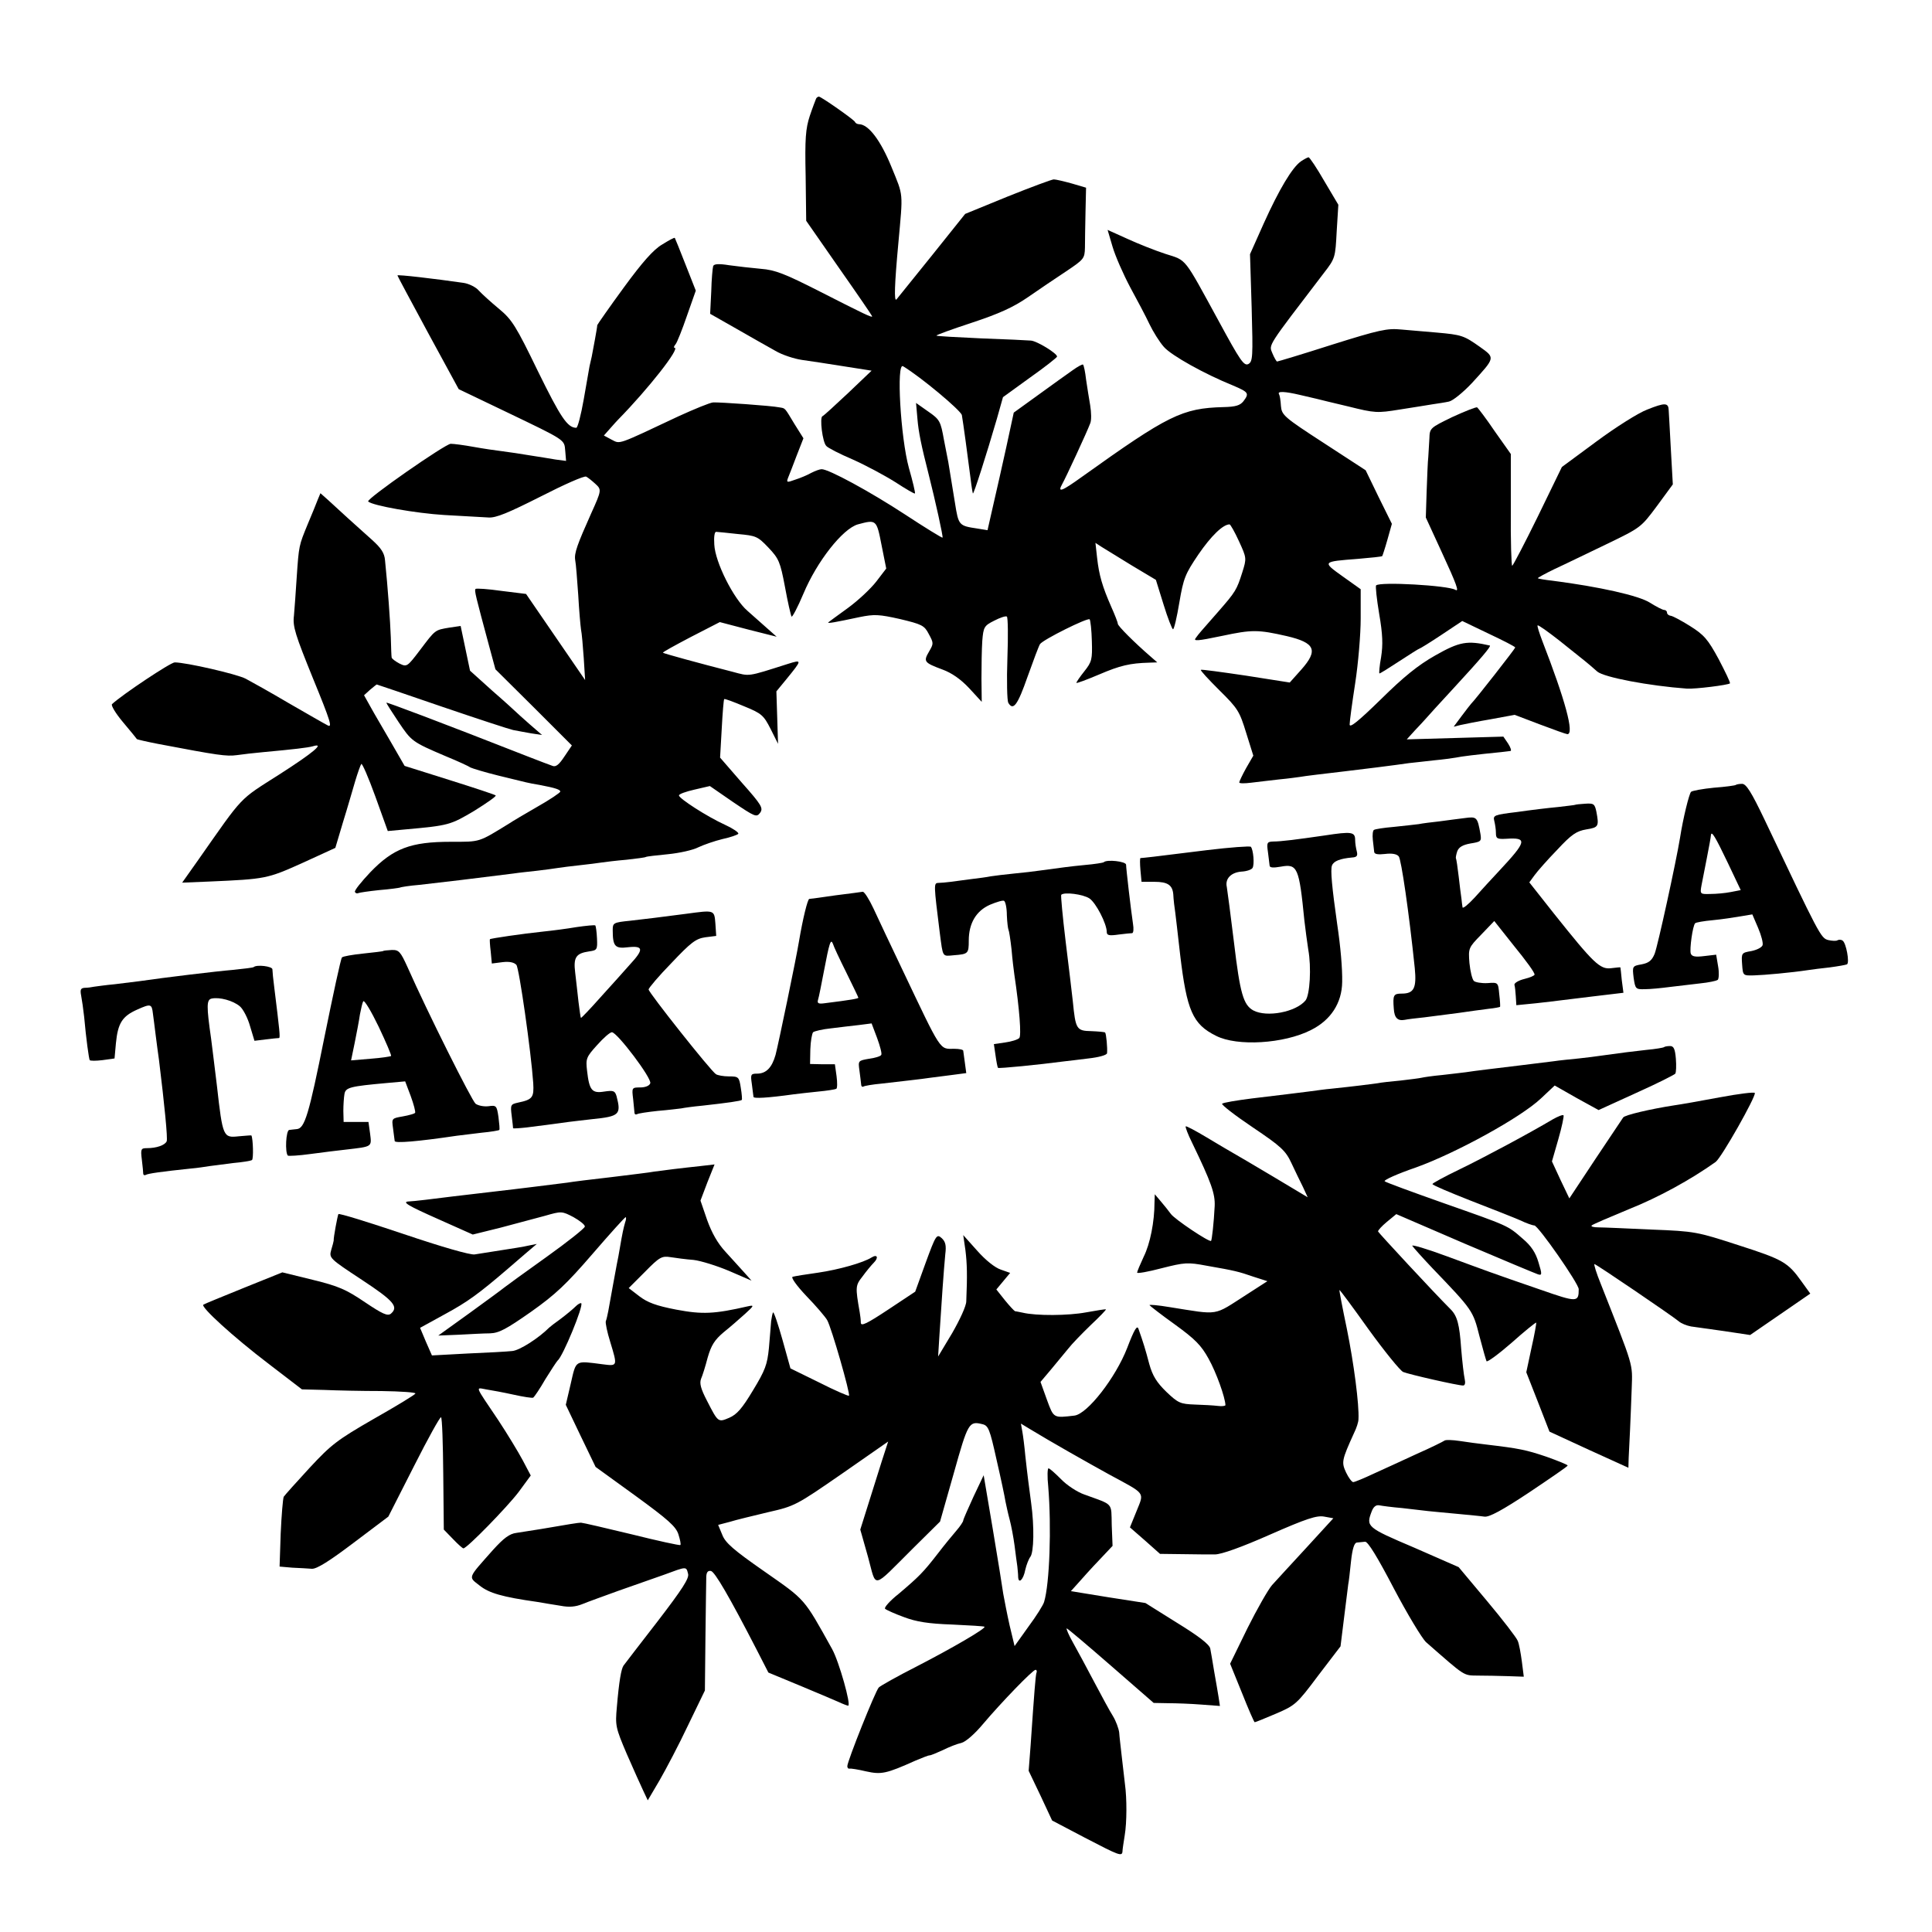 <?xml version="1.0" standalone="no"?>
<!DOCTYPE svg PUBLIC "-//W3C//DTD SVG 20010904//EN"
 "http://www.w3.org/TR/2001/REC-SVG-20010904/DTD/svg10.dtd">
<svg version="1.0" xmlns="http://www.w3.org/2000/svg"
 width="700pt" height="700pt" viewBox="0 0 700 700"
 preserveAspectRatio="xMidYMid meet">
<g transform="translate(0,700) scale(0.1,-0.1)"
fill="#000000" stroke="none">
<path d="M2957 6643 c-2 -5 -13 -33 -23 -63 -15 -46 -18 -82 -15 -217 l2 -163
119 -171 c66 -94 120 -173 120 -175 0 -6 -29 8 -188 89 -128 65 -163 79 -215
83 -34 3 -86 9 -115 13 -37 6 -55 5 -58 -3 -2 -6 -6 -48 -7 -92 l-4 -81 95
-54 c52 -30 116 -66 141 -80 25 -15 69 -29 96 -33 28 -4 96 -14 151 -23 l102
-16 -85 -81 c-47 -44 -88 -82 -93 -84 -11 -4 0 -95 14 -108 6 -7 49 -29 96
-49 47 -21 116 -58 154 -82 37 -24 69 -43 71 -41 2 2 -8 44 -22 93 -30 109
-46 384 -21 368 66 -40 209 -160 213 -177 4 -22 22 -153 32 -233 3 -26 7 -49
8 -51 3 -3 48 137 87 271 l22 78 98 71 c54 38 98 73 98 76 0 12 -74 57 -95 58
-11 1 -92 5 -180 8 -88 4 -161 8 -162 10 -2 2 56 23 129 47 97 32 150 56 202
92 39 27 101 69 139 94 64 43 67 46 68 86 0 23 1 81 2 129 l2 88 -51 15 c-29
8 -58 15 -66 15 -7 0 -82 -28 -167 -62 l-154 -63 -120 -150 c-66 -82 -124
-154 -129 -160 -9 -9 -7 54 7 205 17 188 19 167 -25 275 -39 96 -83 154 -117
155 -6 0 -13 3 -15 8 -3 8 -123 92 -131 92 -3 0 -8 -3 -10 -7z"/>
<path d="M4713 6415 c-31 -22 -78 -100 -134 -224 l-50 -112 6 -194 c5 -179 4
-195 -12 -204 -16 -8 -30 13 -107 155 -129 236 -115 219 -193 244 -37 12 -100
37 -139 55 l-71 32 18 -61 c10 -34 39 -100 64 -147 25 -46 57 -106 70 -134 13
-27 36 -64 52 -82 27 -31 147 -98 251 -140 56 -24 59 -28 37 -57 -12 -15 -28
-20 -72 -21 -150 -4 -200 -29 -512 -252 -75 -54 -91 -60 -72 -26 12 21 90 189
101 219 5 11 4 40 0 65 -4 24 -11 66 -15 94 -3 27 -8 51 -11 54 -2 2 -19 -7
-37 -20 -19 -13 -74 -53 -124 -89 l-90 -65 -27 -125 c-15 -69 -37 -165 -48
-213 l-20 -88 -37 6 c-67 10 -68 11 -81 93 -19 116 -22 136 -24 147 -1 6 -8
42 -16 82 -12 67 -15 73 -57 102 l-44 31 5 -57 c4 -49 14 -97 41 -203 24 -95
53 -226 50 -228 -1 -2 -63 36 -136 84 -127 83 -276 164 -302 164 -7 0 -23 -6
-37 -13 -14 -8 -40 -19 -59 -25 -30 -11 -32 -10 -26 6 4 9 18 46 31 80 l25 64
-32 51 c-38 63 -33 57 -55 61 -28 6 -216 19 -240 18 -12 -1 -68 -24 -125 -50
-227 -107 -211 -101 -243 -85 l-28 15 23 26 c13 15 26 29 29 32 108 110 226
260 204 260 -4 0 -2 6 4 13 5 6 24 53 41 103 l32 91 -37 94 c-20 52 -38 95
-39 97 -2 2 -22 -9 -46 -24 -31 -18 -71 -63 -139 -156 -52 -71 -95 -133 -96
-136 0 -9 -16 -93 -20 -114 -2 -10 -6 -26 -8 -35 -2 -10 -11 -64 -21 -120 -10
-57 -22 -103 -27 -103 -32 0 -57 38 -139 205 -80 165 -94 187 -141 226 -29 24
-62 54 -73 66 -11 13 -36 25 -55 28 -104 15 -240 31 -240 27 0 -2 50 -95 111
-208 l111 -204 167 -80 c225 -108 215 -102 219 -144 l3 -36 -38 5 c-21 4 -63
10 -93 15 -30 5 -75 12 -100 15 -25 3 -72 10 -105 16 -33 6 -70 11 -82 11 -19
0 -308 -201 -299 -209 15 -15 175 -43 276 -49 69 -4 141 -8 160 -9 27 -2 72
17 189 76 84 43 158 76 165 72 6 -3 21 -15 33 -26 23 -21 23 -23 -15 -107 -50
-112 -62 -144 -58 -169 3 -14 7 -71 11 -126 3 -55 8 -111 10 -125 3 -14 7 -61
10 -104 l5 -80 -107 156 -107 156 -89 11 c-49 7 -92 10 -94 7 -5 -5 0 -24 49
-206 l23 -85 139 -138 138 -138 -27 -40 c-19 -29 -31 -39 -43 -34 -9 3 -51 19
-92 35 -316 124 -510 197 -510 194 0 -3 20 -34 44 -70 47 -70 49 -72 171 -124
44 -18 85 -37 90 -41 6 -3 51 -17 100 -29 115 -28 103 -26 150 -34 58 -11 75
-17 75 -24 0 -4 -37 -29 -83 -55 -45 -26 -91 -53 -101 -60 -114 -70 -104 -67
-213 -67 -145 0 -208 -24 -291 -110 -33 -35 -59 -67 -56 -72 3 -5 8 -6 12 -4
4 2 38 7 76 11 38 3 72 8 75 9 3 2 35 7 71 10 56 6 231 27 340 41 19 3 58 7
85 10 28 3 61 8 75 10 14 2 50 7 80 10 30 3 66 8 80 10 14 2 54 7 90 10 36 4
67 8 70 10 3 2 39 6 80 10 41 4 91 15 110 25 19 9 59 23 88 30 28 6 54 15 57
19 2 5 -19 19 -47 32 -66 30 -168 96 -168 107 0 5 25 14 56 21 l56 13 84 -58
c80 -54 85 -56 98 -39 12 17 6 28 -66 109 l-79 91 6 105 c3 57 7 106 9 107 2
2 34 -10 72 -26 64 -26 71 -33 96 -82 l27 -54 -3 95 -3 95 37 45 c57 70 57 71
3 54 -148 -47 -135 -45 -199 -28 -121 31 -249 66 -252 69 -2 2 44 27 101 57
l105 54 103 -27 103 -26 -35 31 c-19 17 -51 45 -71 63 -50 43 -117 176 -120
240 -2 28 1 47 7 46 6 0 41 -4 79 -8 65 -6 71 -8 110 -49 38 -40 43 -52 60
-142 10 -55 21 -103 24 -108 2 -4 22 33 43 83 49 117 142 235 197 251 67 18
68 18 86 -75 l17 -85 -36 -47 c-20 -26 -66 -69 -103 -96 -37 -27 -69 -50 -71
-52 -4 -5 24 0 113 19 54 11 71 10 147 -7 79 -19 88 -23 104 -54 18 -33 18
-35 1 -64 -21 -36 -18 -40 49 -65 33 -12 66 -35 96 -67 l46 -50 -1 84 c0 46 1
108 3 137 4 50 7 55 43 73 21 11 42 18 46 15 4 -2 5 -70 2 -151 -3 -81 -1
-153 3 -161 18 -31 34 -9 70 94 21 59 41 112 45 118 10 16 173 97 180 90 3 -4
7 -39 8 -79 2 -66 0 -75 -27 -109 -16 -20 -29 -39 -29 -42 0 -3 37 11 82 30
77 33 112 41 182 43 l29 1 -24 21 c-59 51 -119 111 -119 119 0 5 -11 33 -24
62 -32 73 -44 114 -51 177 l-6 54 23 -15 c13 -8 62 -38 109 -67 l87 -52 28
-90 c15 -49 31 -89 34 -89 4 0 14 43 23 97 15 88 21 103 69 174 46 67 89 109
113 109 3 0 19 -28 34 -61 28 -61 28 -62 12 -113 -20 -63 -24 -70 -86 -141
-70 -80 -69 -78 -82 -96 -11 -13 4 -12 95 7 108 23 130 23 235 -1 102 -24 114
-51 52 -121 l-42 -47 -159 25 c-88 13 -161 23 -163 21 -3 -2 28 -35 67 -74 67
-66 73 -76 97 -154 l26 -83 -26 -45 c-14 -25 -25 -49 -25 -52 0 -4 19 -4 43
-1 23 3 69 8 102 12 33 3 67 8 75 9 15 3 92 12 160 20 45 5 196 24 235 30 17
2 57 6 90 10 33 3 69 8 80 10 18 4 74 11 165 20 14 2 28 3 33 4 4 1 0 13 -9
27 l-17 25 -175 -5 -175 -5 29 32 c16 17 34 36 39 42 6 7 52 58 104 114 95
103 135 150 129 152 -82 19 -110 14 -198 -36 -62 -35 -115 -78 -197 -159 -82
-80 -113 -105 -113 -91 0 11 9 78 20 149 11 71 20 177 20 235 l0 106 -66 47
c-74 53 -74 53 56 63 47 4 86 8 88 10 1 1 10 28 19 60 l16 57 -48 97 -47 97
-152 99 c-145 94 -152 101 -155 134 -1 19 -4 38 -7 43 -7 11 21 10 76 -3 25
-6 52 -12 60 -14 8 -2 60 -15 116 -28 96 -24 104 -24 185 -11 46 7 100 16 119
19 20 3 47 7 60 10 14 3 51 33 83 67 85 93 85 91 29 131 -58 41 -66 44 -157
52 -38 3 -96 8 -128 11 -51 5 -79 -1 -251 -55 -106 -34 -196 -61 -199 -61 -2
0 -10 13 -17 30 -13 32 -21 19 186 290 42 54 42 57 47 151 l6 97 -51 86 c-27
47 -53 86 -57 86 -3 0 -16 -7 -28 -15z"/>
<path d="M5968 5516 c-32 -12 -114 -64 -183 -115 l-126 -93 -87 -179 c-48 -98
-90 -178 -93 -179 -3 0 -6 91 -5 203 l0 202 -58 82 c-31 46 -61 85 -64 87 -4
2 -44 -14 -90 -35 -80 -39 -82 -40 -83 -77 -1 -20 -3 -50 -4 -67 -2 -16 -4
-73 -6 -125 l-3 -95 57 -124 c55 -119 65 -147 50 -138 -27 16 -274 30 -287 16
-3 -2 2 -49 11 -103 13 -75 14 -112 7 -157 -6 -32 -8 -59 -6 -59 3 0 35 20 73
45 38 25 70 45 72 45 2 0 38 22 80 50 l75 50 96 -46 c53 -25 96 -47 96 -50 0
-4 -146 -191 -160 -204 -3 -3 -18 -23 -34 -44 l-29 -39 24 6 c13 3 63 13 110
21 l87 16 92 -35 c50 -19 95 -35 99 -35 26 0 -8 124 -91 338 -11 29 -19 54
-17 56 2 3 38 -23 79 -55 41 -33 84 -67 95 -76 11 -9 30 -25 42 -36 24 -21
188 -52 325 -62 30 -2 149 13 156 19 2 3 -17 42 -41 88 -39 72 -53 88 -104
120 -32 20 -64 37 -70 37 -7 1 -13 6 -13 11 0 6 -5 10 -10 10 -6 0 -29 12 -53
27 -40 25 -181 57 -352 79 -27 3 -51 7 -53 9 -2 1 25 16 60 33 35 16 119 57
188 90 124 60 125 60 183 138 l58 79 -7 125 c-4 69 -7 134 -8 144 -1 27 -13
28 -78 2z"/>
<path d="M1151 5189 c-5 -13 -21 -53 -36 -88 -32 -78 -32 -76 -40 -193 -3 -51
-8 -114 -10 -139 -5 -39 5 -69 69 -227 64 -156 71 -180 53 -170 -12 6 -76 43
-142 81 -66 39 -136 78 -155 88 -33 17 -216 59 -257 59 -15 0 -189 -116 -227
-151 -5 -4 13 -34 40 -66 27 -32 49 -59 50 -61 0 -1 34 -9 75 -17 221 -42 249
-46 287 -41 20 3 64 8 97 11 109 10 160 16 178 21 46 14 4 -22 -121 -102 -149
-95 -127 -72 -294 -310 l-58 -82 98 4 c205 9 210 10 337 67 l120 55 28 94 c16
51 35 118 44 148 9 30 19 58 22 62 3 4 26 -49 51 -118 l45 -125 65 6 c156 14
162 16 248 67 45 28 81 53 78 56 -3 3 -79 28 -168 56 l-162 51 -49 85 c-27 47
-61 104 -74 128 l-24 43 22 20 c12 10 23 19 24 19 1 0 107 -36 235 -80 129
-44 245 -82 259 -85 14 -3 44 -8 65 -12 l40 -6 -45 39 c-24 21 -46 41 -49 44
-3 3 -41 38 -86 77 l-81 73 -17 81 -17 81 -41 -6 c-53 -9 -50 -7 -106 -81 -47
-62 -48 -62 -75 -49 -15 8 -28 18 -28 22 -1 4 -2 36 -3 72 -2 58 -11 183 -21
280 -2 26 -14 44 -46 73 -24 21 -64 58 -89 80 -25 23 -58 53 -72 66 l-27 24
-10 -24z"/>
<path d="M6289 4156 c-2 -2 -38 -7 -79 -10 -41 -4 -79 -11 -83 -15 -7 -7 -29
-96 -40 -167 -14 -86 -81 -393 -92 -420 -10 -24 -21 -33 -47 -38 -34 -6 -34
-7 -29 -49 6 -40 7 -42 41 -41 19 0 60 4 90 8 30 4 80 9 110 13 30 3 59 9 64
13 4 5 5 27 1 49 l-7 42 -43 -5 c-32 -4 -45 -2 -49 9 -5 15 7 102 16 110 3 3
31 8 64 11 32 3 78 10 101 14 l42 7 21 -49 c12 -28 19 -56 16 -63 -3 -8 -21
-17 -41 -21 -35 -6 -36 -7 -33 -48 3 -41 3 -41 43 -40 37 1 136 10 195 19 14
2 50 7 80 10 30 4 58 9 62 11 10 6 -3 78 -16 86 -5 4 -14 4 -19 1 -4 -3 -20
-2 -33 1 -27 7 -32 18 -232 439 -46 96 -65 127 -80 127 -10 0 -21 -2 -23 -4z
m-28 -284 l46 -97 -36 -7 c-20 -4 -53 -7 -74 -7 -37 -1 -38 -1 -32 32 11 56
12 61 19 97 9 46 14 73 15 84 2 18 16 -6 62 -102z"/>
<path d="M5707 4084 c-1 -1 -29 -4 -62 -8 -33 -3 -100 -11 -148 -18 -83 -10
-88 -12 -83 -32 3 -12 6 -31 6 -44 0 -20 4 -23 38 -21 77 5 74 -9 -26 -116
-26 -28 -66 -71 -89 -97 -24 -26 -44 -42 -44 -35 -1 6 -3 21 -4 32 -2 11 -6
47 -10 80 -4 33 -8 62 -10 65 -1 3 1 14 5 26 6 15 20 23 48 28 38 6 40 8 36
34 -11 62 -13 64 -57 58 -23 -3 -64 -8 -92 -12 -27 -3 -61 -7 -75 -10 -14 -2
-54 -6 -90 -10 -36 -3 -68 -8 -72 -11 -4 -2 -6 -18 -4 -36 2 -18 4 -37 5 -44
1 -8 14 -10 40 -7 24 3 42 0 49 -9 9 -11 37 -202 58 -405 7 -72 -3 -92 -47
-92 -30 0 -33 -5 -29 -55 2 -33 14 -45 40 -40 9 2 41 6 71 9 30 4 86 11 124
16 39 6 87 12 109 15 21 2 40 6 41 7 1 2 0 22 -3 46 -4 43 -4 43 -43 40 -22
-1 -44 3 -49 8 -6 6 -13 35 -16 65 -4 53 -4 55 43 103 l47 49 19 -24 c10 -13
33 -42 50 -63 48 -59 77 -99 77 -107 0 -4 -17 -11 -37 -16 -21 -5 -37 -15 -36
-21 2 -6 4 -25 5 -42 l2 -32 71 7 c38 4 77 9 85 10 8 1 64 8 123 15 l109 13
-6 46 c-2 25 -5 46 -5 46 -1 1 -16 -1 -34 -3 -40 -5 -64 19 -206 197 l-90 114
19 26 c10 14 47 56 82 92 52 56 70 68 106 74 44 7 46 11 36 64 -6 29 -10 31
-41 29 -18 -1 -35 -3 -36 -4z"/>
<path d="M4800 3973 c-104 -15 -158 -22 -188 -22 -21 -1 -23 -4 -18 -38 3 -21
5 -43 6 -49 0 -8 13 -9 41 -4 60 11 66 -3 85 -195 4 -33 10 -80 14 -105 12
-65 6 -165 -10 -185 -35 -42 -140 -62 -189 -36 -36 20 -48 61 -70 246 -12 99
-24 189 -26 201 -7 30 15 53 53 56 19 1 36 7 40 13 8 12 3 67 -6 77 -4 3 -74
-2 -157 -12 -82 -10 -170 -21 -195 -24 -25 -3 -46 -5 -48 -5 -2 -1 -2 -20 0
-43 l4 -43 47 0 c48 0 65 -12 68 -45 0 -8 2 -24 3 -35 2 -11 6 -47 10 -80 4
-33 9 -80 12 -105 24 -201 45 -251 130 -293 76 -39 246 -29 344 21 72 36 112
98 113 174 1 49 -6 129 -18 209 -19 134 -25 198 -19 213 6 16 29 25 72 29 18
1 22 6 18 22 -3 11 -6 30 -6 41 0 30 -12 32 -110 17z"/>
<path d="M3999 3876 c-2 -2 -33 -7 -68 -10 -62 -6 -79 -9 -162 -20 -20 -3 -62
-8 -95 -11 -32 -3 -70 -8 -84 -10 -14 -3 -45 -7 -70 -10 -25 -3 -58 -8 -75
-10 -16 -2 -37 -4 -46 -4 -16 -1 -16 -5 6 -181 12 -90 8 -85 51 -81 52 4 54 6
54 53 0 63 27 108 77 130 24 10 47 17 51 14 5 -3 10 -26 10 -52 1 -25 4 -49 6
-53 2 -3 7 -35 11 -71 3 -36 8 -76 10 -90 19 -127 26 -223 18 -231 -6 -6 -29
-13 -51 -16 l-41 -6 6 -41 c3 -22 7 -43 9 -45 3 -3 145 11 244 24 8 1 45 5 83
10 37 4 67 12 68 19 2 19 -3 71 -7 75 -2 2 -25 4 -50 5 -54 1 -57 7 -67 108
-3 29 -15 127 -26 217 -11 91 -18 167 -16 169 11 11 79 2 102 -13 24 -16 63
-92 63 -122 0 -12 9 -14 43 -9 23 3 45 5 49 5 5 1 6 16 3 34 -8 54 -25 201
-25 214 0 12 -70 20 -81 9z"/>
<path d="M3027 3756 c-48 -7 -91 -13 -95 -13 -6 -2 -23 -70 -37 -153 -10 -62
-75 -374 -85 -412 -13 -46 -34 -68 -67 -68 -23 0 -24 -3 -19 -37 3 -21 5 -42
6 -47 0 -7 51 -4 145 9 17 2 57 7 89 10 33 3 63 8 66 10 4 2 4 23 1 46 l-6 43
-45 0 -45 1 1 53 c1 30 6 57 10 62 5 4 34 11 64 14 30 4 76 9 101 12 l47 6 20
-53 c11 -30 18 -57 15 -61 -2 -5 -22 -11 -44 -14 -40 -7 -40 -7 -35 -43 3 -20
5 -42 6 -49 0 -7 3 -11 8 -9 4 3 34 8 67 11 76 9 143 16 175 21 14 2 49 6 78
10 l53 7 -5 37 c-3 20 -5 39 -6 44 0 4 -15 7 -32 7 -55 0 -44 -17 -191 292
-40 84 -86 181 -102 216 -16 34 -33 61 -39 61 -6 -1 -50 -7 -99 -13z m39 -279
c24 -49 44 -90 44 -92 0 -3 -26 -8 -123 -20 -22 -3 -27 0 -23 13 3 9 12 55 21
102 20 105 25 121 33 100 2 -8 24 -55 48 -103z"/>
<path d="M2485 3689 c-99 -13 -141 -18 -202 -25 -60 -6 -63 -8 -63 -33 0 -60
8 -69 56 -63 56 6 57 -8 6 -63 -20 -23 -68 -76 -106 -118 -38 -43 -70 -76 -71
-75 -2 2 -5 28 -9 58 -3 30 -9 78 -12 106 -7 56 3 70 51 77 28 4 30 6 28 47
-1 23 -4 44 -6 47 -3 2 -33 -1 -68 -6 -35 -6 -89 -13 -119 -16 -76 -8 -193
-25 -195 -28 -1 -1 0 -21 3 -45 l4 -43 39 5 c25 3 42 -1 50 -10 10 -12 53
-313 61 -428 3 -52 -2 -60 -55 -71 -27 -6 -28 -8 -23 -48 3 -23 5 -43 5 -45 1
-1 22 0 49 3 72 9 124 16 152 20 14 2 52 6 85 10 100 10 106 17 89 83 -6 20
-11 22 -45 17 -44 -7 -54 4 -62 76 -5 43 -3 49 36 92 23 26 47 47 54 47 19 0
146 -168 139 -185 -3 -9 -18 -15 -36 -15 -31 0 -31 -1 -26 -42 2 -24 5 -47 5
-51 1 -5 4 -6 9 -4 4 3 38 8 75 12 37 3 76 8 85 9 9 2 44 7 77 10 90 10 140
17 143 21 1 1 0 21 -4 44 -6 39 -8 41 -43 41 -20 0 -41 4 -47 8 -19 12 -244
296 -244 307 0 5 37 49 83 96 70 74 88 88 122 93 l40 5 -3 45 c-4 50 -3 49
-107 35z"/>
<path d="M1388 3554 c-2 -1 -34 -5 -73 -9 -38 -4 -73 -10 -76 -14 -4 -3 -32
-134 -64 -291 -56 -279 -71 -329 -100 -331 -8 -1 -21 -2 -27 -3 -12 -1 -16
-82 -5 -93 3 -2 40 0 83 6 44 6 102 13 129 16 94 11 92 9 86 57 l-6 43 -45 0
-45 0 -1 40 c0 22 2 50 4 61 4 24 20 28 153 40 l67 6 20 -53 c11 -30 18 -57
16 -61 -2 -3 -22 -9 -45 -13 -40 -7 -40 -7 -35 -43 3 -21 5 -41 6 -46 0 -9 83
-2 225 19 17 2 57 7 90 11 33 3 62 8 64 10 2 2 0 23 -3 47 -6 41 -8 43 -36 39
-17 -2 -37 2 -47 9 -14 12 -174 331 -247 496 -25 55 -31 62 -57 61 -16 -1 -30
-2 -31 -4z m29 -380 c-2 -2 -35 -7 -74 -10 l-71 -6 13 63 c7 35 16 81 19 103
4 21 9 43 12 48 4 6 29 -36 56 -92 27 -57 47 -104 45 -106z"/>
<path d="M919 3496 c-2 -2 -35 -6 -74 -10 -61 -5 -251 -28 -340 -41 -16 -2
-57 -7 -89 -11 -33 -3 -67 -8 -75 -9 -9 -2 -24 -4 -34 -4 -15 -1 -17 -7 -13
-28 3 -16 8 -50 11 -78 7 -79 17 -150 20 -156 2 -3 23 -3 47 0 l43 6 5 55 c7
73 23 98 77 122 49 22 53 21 57 -14 2 -12 6 -48 10 -78 4 -30 9 -71 12 -90 20
-163 32 -284 28 -295 -6 -14 -36 -25 -72 -25 -21 0 -23 -3 -18 -42 3 -24 5
-47 5 -51 1 -5 4 -6 9 -4 7 5 57 12 162 23 25 2 56 7 69 9 14 2 52 7 85 11 34
3 65 8 69 11 6 4 4 76 -2 89 -1 1 -21 -1 -46 -3 -56 -6 -58 -4 -79 183 -9 76
-19 153 -21 170 -17 119 -17 142 2 146 28 6 77 -7 102 -28 12 -10 29 -43 37
-72 l16 -53 41 5 c23 3 45 5 48 5 5 1 2 27 -17 181 -4 30 -7 61 -7 68 0 11
-57 18 -68 8z"/>
<path d="M6029 3206 c-2 -2 -31 -7 -64 -10 -54 -6 -86 -10 -165 -21 -14 -2
-50 -7 -80 -10 -30 -3 -71 -7 -90 -10 -53 -7 -189 -23 -245 -30 -27 -3 -61 -8
-75 -10 -14 -2 -52 -6 -85 -10 -33 -3 -67 -8 -75 -10 -8 -2 -42 -6 -75 -10
-33 -3 -71 -7 -85 -10 -22 -3 -74 -10 -170 -20 -14 -1 -50 -6 -80 -10 -62 -8
-65 -8 -205 -25 -55 -7 -103 -15 -107 -19 -4 -3 46 -42 110 -85 104 -70 120
-85 141 -130 13 -28 32 -67 42 -87 l17 -37 -127 76 c-69 41 -135 80 -146 86
-11 6 -53 31 -93 55 -40 24 -74 42 -76 40 -2 -2 8 -29 23 -59 70 -145 84 -185
82 -230 -3 -61 -10 -122 -13 -126 -6 -6 -133 79 -146 98 -8 11 -24 31 -36 45
l-22 26 -1 -29 c0 -71 -16 -151 -39 -197 -13 -28 -24 -54 -24 -58 0 -4 40 3
89 16 83 21 94 22 163 9 103 -18 115 -21 170 -40 l50 -16 -76 -49 c-122 -78
-95 -74 -278 -45 -42 7 -75 10 -73 7 2 -3 43 -35 92 -70 73 -53 95 -75 122
-124 28 -50 60 -140 61 -168 0 -3 -12 -5 -27 -3 -16 2 -53 4 -84 5 -52 2 -60
5 -103 46 -35 34 -50 58 -62 101 -14 53 -21 76 -39 127 -5 15 -15 -1 -41 -69
-42 -108 -144 -239 -191 -245 -77 -9 -75 -10 -100 58 l-23 64 38 45 c20 24 48
58 62 75 13 17 50 55 82 86 32 30 57 56 55 57 -1 1 -34 -4 -72 -11 -64 -12
-180 -13 -230 -1 -11 2 -23 5 -27 5 -3 1 -20 19 -37 40 l-31 39 25 30 25 30
-34 12 c-21 7 -55 34 -85 68 l-51 57 8 -55 c6 -49 7 -91 3 -185 0 -17 -24 -68
-51 -115 l-51 -85 5 80 c3 44 8 118 11 165 3 47 8 103 10 126 4 31 1 45 -13
58 -18 16 -21 12 -58 -89 l-38 -105 -98 -65 c-77 -51 -98 -61 -99 -48 0 10 -2
27 -4 38 -16 92 -16 97 10 130 13 18 32 41 41 50 18 18 13 32 -8 19 -30 -19
-118 -44 -193 -55 -44 -6 -86 -13 -93 -15 -7 -2 13 -31 50 -70 35 -36 69 -76
75 -87 15 -25 85 -269 79 -274 -2 -2 -51 19 -108 48 l-104 51 -29 104 c-16 57
-31 101 -34 99 -2 -3 -5 -17 -7 -32 -1 -16 -5 -59 -8 -97 -6 -60 -13 -80 -58
-154 -39 -65 -58 -87 -86 -99 -40 -17 -40 -17 -80 61 -23 44 -28 64 -22 80 5
11 16 46 24 77 13 45 25 64 58 92 24 19 59 50 78 67 33 30 33 32 10 27 -122
-28 -165 -30 -260 -12 -73 14 -104 26 -133 48 l-39 30 59 59 c53 54 61 58 93
53 19 -3 56 -8 83 -10 26 -3 84 -21 129 -40 l81 -35 -25 28 c-13 15 -44 48
-68 75 -30 32 -51 70 -68 117 l-24 70 25 66 26 65 -52 -6 c-29 -3 -72 -8 -97
-11 -25 -3 -56 -7 -70 -9 -14 -3 -83 -11 -155 -20 -71 -8 -143 -17 -160 -20
-16 -2 -70 -9 -120 -15 -49 -6 -106 -13 -125 -15 -19 -2 -57 -7 -85 -10 -27
-3 -66 -8 -85 -10 -62 -8 -145 -18 -157 -18 -30 -1 -6 -15 109 -66 l121 -54
101 25 c56 15 128 34 161 43 59 17 61 17 103 -5 23 -13 42 -28 41 -34 0 -6
-63 -56 -140 -111 -77 -55 -146 -105 -152 -110 -7 -6 -63 -47 -125 -92 l-114
-82 74 3 c40 2 91 5 113 5 33 1 59 15 149 78 89 63 128 100 223 210 63 73 117
133 120 133 2 0 2 -9 -2 -19 -6 -21 -10 -39 -19 -92 -3 -19 -8 -45 -11 -59 -5
-27 -24 -130 -31 -170 -3 -14 -6 -30 -9 -37 -2 -6 5 -40 16 -75 27 -89 27 -88
-28 -81 -101 13 -95 17 -115 -70 l-18 -77 54 -113 54 -112 145 -105 c118 -86
146 -111 155 -139 6 -19 10 -37 7 -39 -2 -2 -81 15 -177 39 -95 23 -177 42
-183 42 -10 0 -46 -6 -145 -23 -30 -5 -70 -11 -89 -14 -25 -3 -46 -19 -85 -62
-93 -105 -90 -96 -48 -129 34 -27 81 -41 208 -59 22 -4 60 -10 85 -14 31 -6
54 -4 79 6 19 8 78 29 130 48 52 18 126 44 165 58 84 31 81 31 88 4 5 -16 -21
-56 -110 -172 -64 -83 -120 -155 -124 -161 -8 -12 -16 -55 -24 -150 -6 -67 -5
-74 36 -170 24 -55 51 -115 60 -134 l16 -34 43 73 c23 40 70 129 103 199 l61
126 2 195 c1 107 3 205 3 218 1 16 6 22 17 20 14 -3 66 -92 166 -286 l42 -82
111 -46 c60 -25 124 -52 142 -60 17 -8 33 -14 36 -14 12 0 -33 160 -58 205
-104 187 -95 176 -245 281 -112 78 -142 104 -153 133 l-15 36 42 11 c22 7 85
22 139 35 97 22 102 25 267 139 l168 117 -23 -71 c-12 -39 -35 -111 -50 -159
l-28 -89 28 -99 c32 -116 11 -120 164 32 l97 96 50 176 c51 182 55 189 103
177 22 -5 27 -17 52 -130 16 -69 30 -136 32 -150 3 -14 9 -43 15 -65 6 -22 14
-65 18 -95 4 -30 8 -64 10 -75 1 -11 3 -28 3 -38 1 -28 19 -11 26 26 4 17 12
38 18 46 13 16 15 110 3 196 -9 69 -12 88 -21 170 -3 33 -8 73 -11 89 l-5 28
33 -20 c72 -44 208 -121 288 -165 133 -72 126 -62 98 -132 l-24 -59 55 -48 54
-48 81 -1 c45 -1 98 -1 118 -1 23 0 96 26 200 72 132 58 169 70 196 65 l33 -6
-98 -107 c-54 -59 -110 -119 -124 -135 -14 -16 -54 -86 -89 -156 l-63 -129 43
-106 c23 -58 44 -106 46 -106 3 0 37 14 77 31 70 30 76 35 153 138 l81 106 13
105 c7 58 14 112 15 120 2 8 6 45 10 83 5 46 12 67 21 68 8 1 21 2 30 3 10 1
44 -54 104 -169 49 -93 102 -181 117 -195 145 -127 134 -120 188 -121 27 0 76
-1 108 -2 l58 -2 -7 55 c-4 30 -10 64 -15 75 -4 11 -54 76 -111 144 l-103 123
-162 71 c-172 73 -174 76 -153 131 6 16 15 24 27 22 10 -2 47 -7 83 -10 36 -4
79 -9 95 -11 17 -2 64 -6 105 -10 41 -4 85 -8 98 -10 17 -3 65 23 163 88 76
51 139 94 139 97 0 3 -35 17 -77 32 -74 25 -99 30 -217 44 -27 3 -71 9 -97 13
-27 4 -52 5 -56 1 -4 -3 -48 -25 -98 -47 -49 -23 -120 -55 -157 -72 -36 -17
-70 -31 -75 -31 -5 0 -17 16 -26 35 -17 37 -16 44 29 143 9 18 16 40 16 50 3
52 -17 204 -42 327 -16 76 -28 140 -27 141 1 2 49 -63 106 -143 58 -80 114
-149 125 -154 22 -9 198 -49 217 -49 7 0 9 9 6 23 -3 12 -9 63 -13 112 -6 86
-14 117 -38 141 -64 64 -261 277 -263 282 -1 4 14 20 32 35 l34 28 248 -107
c136 -58 256 -108 265 -111 15 -5 16 -1 2 44 -10 34 -26 59 -57 85 -55 48 -48
45 -287 129 -113 40 -209 75 -213 79 -5 4 46 27 113 50 145 52 380 181 453
250 l50 47 79 -45 80 -44 136 62 c76 34 139 66 142 70 3 5 4 29 2 54 -3 36 -8
46 -21 46 -10 0 -20 -2 -22 -4z"/>
<path d="M6230 3024 c-69 -13 -143 -26 -165 -29 -84 -13 -179 -35 -184 -44 -3
-4 -49 -73 -101 -151 l-94 -142 -32 67 -31 67 23 80 c13 45 21 84 19 87 -3 3
-20 -4 -38 -14 -84 -50 -252 -140 -339 -182 -54 -26 -98 -50 -98 -53 0 -4 62
-30 138 -60 75 -29 156 -61 179 -71 23 -11 46 -19 52 -19 14 0 161 -211 161
-231 0 -48 -6 -48 -138 -2 -186 64 -195 68 -339 121 -73 27 -130 44 -126 38 4
-6 36 -42 73 -81 146 -152 147 -154 170 -245 12 -46 24 -88 26 -92 3 -4 44 26
91 67 47 42 87 74 89 73 1 -2 -6 -43 -17 -91 l-19 -89 42 -107 42 -108 143
-66 143 -65 1 36 c1 20 3 66 5 102 2 36 4 103 6 150 3 92 9 71 -112 378 -16
39 -26 72 -23 72 6 0 281 -187 305 -207 9 -8 29 -16 45 -19 15 -2 70 -10 121
-17 l93 -14 109 75 109 75 -31 43 c-50 70 -66 80 -228 132 -151 49 -159 51
-315 57 -88 4 -175 8 -193 8 -18 0 -29 3 -25 7 4 4 65 30 135 59 108 43 224
107 314 171 21 15 147 238 142 250 -2 4 -59 -3 -128 -16z"/>
<path d="M1226 2601 c-3 -6 -18 -85 -17 -96 0 -2 -4 -18 -9 -34 -8 -29 -6 -31
111 -108 117 -77 134 -98 105 -123 -12 -9 -30 -1 -94 42 -68 46 -95 58 -189
81 l-110 27 -139 -56 c-76 -31 -143 -58 -147 -61 -12 -7 107 -116 237 -215
l120 -92 80 -2 c45 -2 138 -4 208 -4 71 -1 126 -5 123 -9 -2 -5 -70 -46 -151
-92 -132 -76 -154 -93 -232 -177 -48 -52 -90 -99 -94 -105 -3 -7 -8 -66 -11
-133 l-4 -120 46 -4 c25 -1 57 -3 71 -4 18 -1 65 29 151 94 l126 95 93 183
c51 101 95 180 98 177 4 -3 7 -96 8 -206 l2 -201 33 -34 c18 -19 35 -34 38
-34 13 0 159 150 200 204 l44 60 -29 55 c-16 30 -56 96 -89 146 -86 128 -83
118 -44 111 19 -3 63 -11 99 -19 36 -8 68 -13 72 -11 4 3 24 32 44 67 21 34
41 64 44 67 19 14 95 199 86 208 -3 2 -12 -3 -21 -12 -9 -9 -33 -29 -53 -44
-21 -15 -39 -29 -42 -32 -39 -39 -108 -83 -134 -85 -17 -2 -89 -6 -161 -9
l-130 -7 -22 50 -21 50 91 50 c81 44 121 73 227 164 14 12 43 37 65 56 l40 34
-30 -6 c-16 -4 -61 -11 -100 -17 -38 -6 -81 -13 -95 -15 -15 -3 -122 28 -258
74 -128 43 -234 76 -236 72z"/>
<path d="M3798 1613 c12 -146 5 -351 -15 -417 -3 -11 -28 -51 -57 -90 l-50
-70 -18 75 c-9 40 -19 92 -23 114 -3 22 -20 128 -38 235 l-33 195 -37 -78
c-20 -44 -37 -82 -37 -86 0 -4 -11 -21 -25 -37 -14 -16 -45 -54 -68 -84 -52
-67 -67 -82 -140 -144 -33 -26 -55 -51 -50 -55 4 -4 35 -18 68 -30 45 -17 88
-24 175 -27 63 -3 116 -6 117 -8 6 -6 -118 -78 -246 -144 -69 -35 -131 -70
-137 -76 -12 -12 -114 -267 -114 -285 0 -6 3 -10 8 -9 4 1 31 -3 60 -10 55
-12 72 -9 179 39 24 10 46 19 51 19 5 0 26 9 48 19 22 11 52 23 67 26 16 4 49
33 79 69 66 78 180 196 190 196 4 0 6 -6 3 -12 -3 -12 -7 -58 -21 -263 l-7
-91 43 -90 42 -90 118 -62 c125 -65 136 -70 137 -49 0 6 4 32 8 57 8 47 8 134
1 185 -2 17 -7 59 -11 95 -4 36 -9 77 -10 93 -2 15 -12 42 -23 60 -11 17 -41
73 -67 122 -26 50 -61 114 -77 143 -16 28 -26 52 -23 52 3 0 75 -61 160 -135
l155 -135 53 -1 c28 0 82 -2 120 -5 l67 -5 -5 33 c-3 18 -10 60 -16 93 -5 33
-12 70 -14 82 -3 15 -42 45 -120 93 l-115 72 -135 21 -135 22 27 30 c15 17 48
54 75 82 l49 52 -3 75 c-2 84 8 72 -99 111 -26 9 -64 34 -85 56 -21 21 -41 39
-45 39 -4 0 -5 -30 -1 -67z"/>
</g>
</svg>
